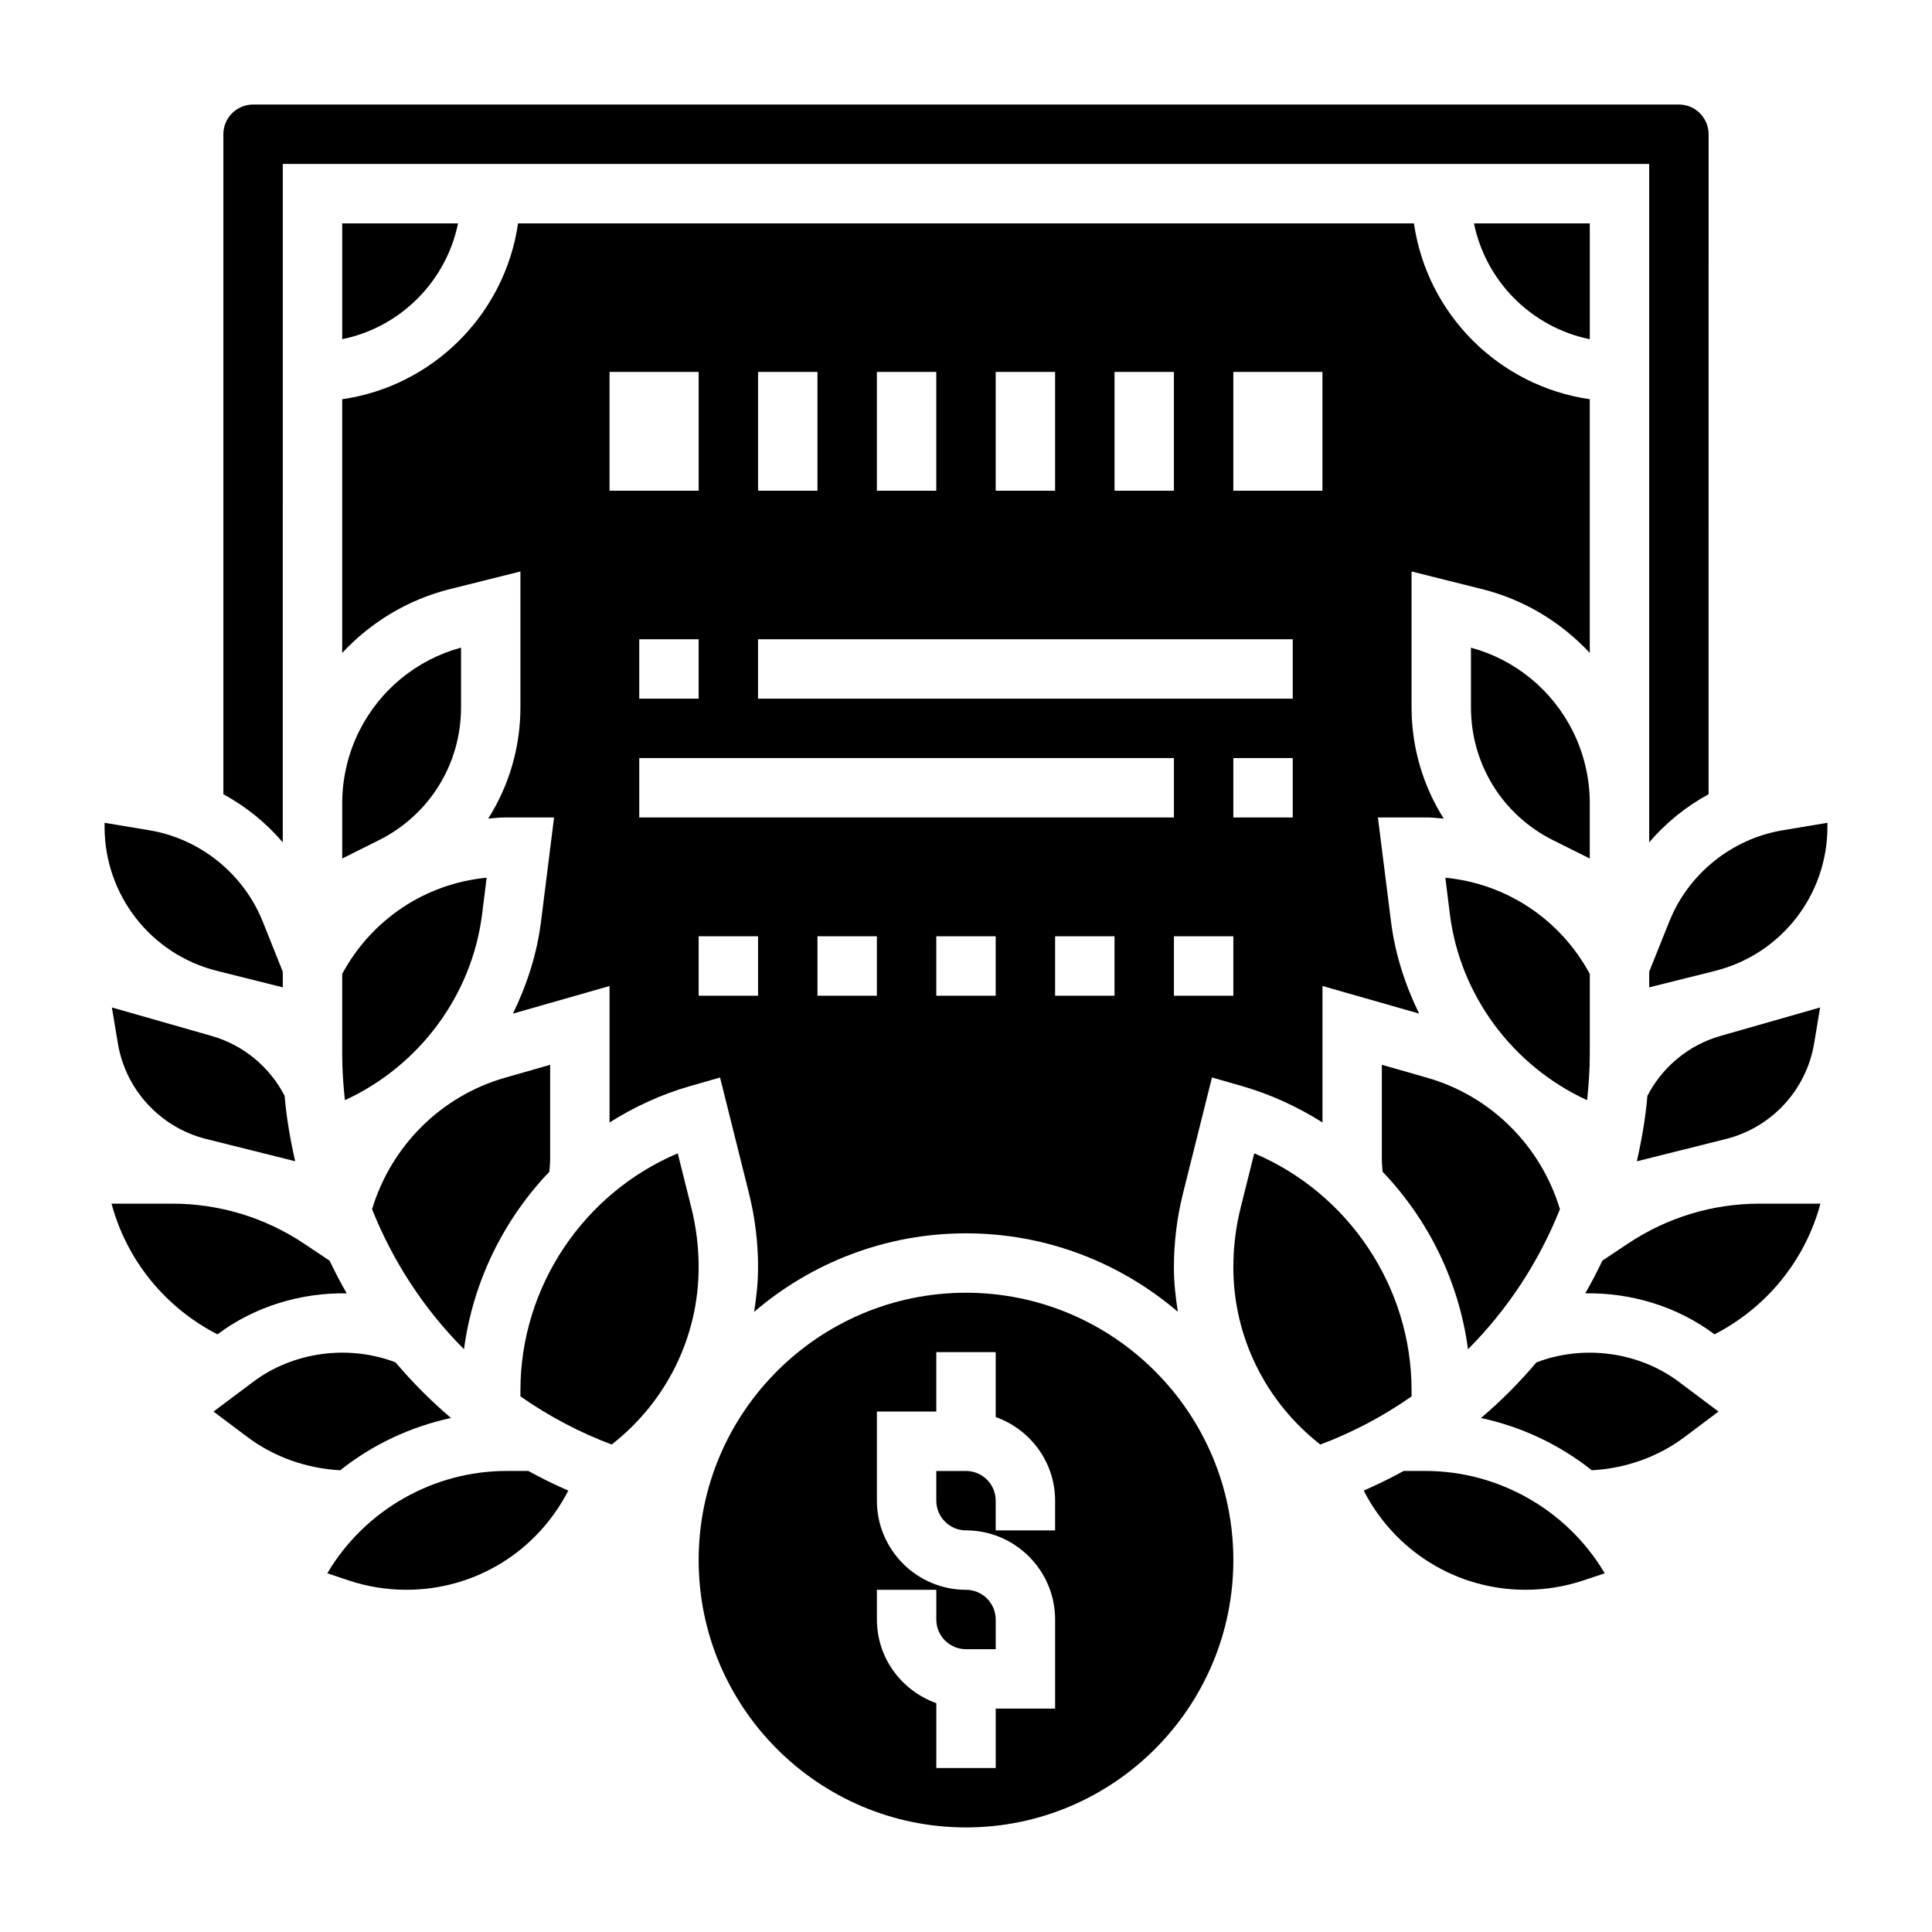 <?xml version="1.0" encoding="UTF-8"?>
<!-- Uploaded to: SVG Repo, www.svgrepo.com, Generator: SVG Repo Mixer Tools -->
<svg fill="#000000" width="800px" height="800px" version="1.1" viewBox="144 144 512 512" xmlns="http://www.w3.org/2000/svg">
 <g>
  <path d="m266.18 331.45v-15.824c-11.73 3.188-21.523 11.211-26.977 22.105-2.953 5.906-4.512 12.508-4.512 19.105v14.68l9.73-4.863c13.418-6.707 21.758-20.199 21.758-35.203z"/>
  <path d="m200.13 418.55-26.48-7.566 1.582 9.492c2.062 12.375 11.258 22.324 23.426 25.371l23.57 5.894c-1.301-5.668-2.297-11.438-2.801-17.344-3.988-7.695-10.969-13.465-19.297-15.848z"/>
  <path d="m234.69 423.61c0 4.039 0.293 8.004 0.715 11.941 19.617-9.004 33.66-27.672 36.367-49.359l1.195-9.59c-16.215 1.551-30.441 11.012-38.281 25.48z"/>
  <path d="m234.69 203.2v30.691c15.395-3.141 27.551-15.297 30.691-30.691z"/>
  <path d="m565.31 203.2h-30.691c3.137 15.395 15.293 27.551 30.691 30.691z"/>
  <path d="m289.59 454.52c0.086-1.125 0.203-2.25 0.203-3.383v-24.953l-11.996 3.434c-16.918 4.832-30.141 18.09-35.195 34.832 5.566 13.957 13.855 26.59 24.363 37.109 2.371-17.887 10.469-34.301 22.625-47.039z"/>
  <path d="m565.31 249.8c-24.082-3.473-43.129-22.523-46.602-46.602h-237.42c-3.473 24.082-22.523 43.129-46.602 46.602v67.234c7.621-8.18 17.453-14.137 28.535-16.91l18.695-4.676v36c0 10.715-3.07 20.859-8.543 29.496 1.465-0.102 2.898-0.309 4.387-0.309h13.074l-3.449 27.52c-1.078 8.645-3.738 16.84-7.453 24.465l25.602-7.316v36.164c6.566-4.148 13.738-7.469 21.453-9.676l7.832-2.242 7.691 30.773c1.578 6.359 2.383 12.922 2.383 19.527 0 3.992-0.426 7.91-1.039 11.793 15.137-12.934 34.723-20.797 56.145-20.797 21.418 0 41.004 7.863 56.145 20.789-0.617-3.871-1.043-7.793-1.043-11.785 0-6.598 0.805-13.16 2.387-19.516l7.699-30.789 7.832 2.242c7.707 2.203 14.879 5.535 21.453 9.676v-36.164l25.602 7.312c-3.715-7.629-6.375-15.824-7.453-24.465l-3.461-27.512h13.074c1.48 0 2.922 0.203 4.375 0.309-5.461-8.637-8.531-18.781-8.531-29.496v-36l18.695 4.676c11.082 2.769 20.914 8.73 28.535 16.91zm-110.21-7.242v31.488h-15.742v-31.488zm-31.488 0v31.488h-15.742v-31.488zm-31.488 0v31.488h-15.742v-31.488zm-31.488 0v31.488h-15.742v-31.488zm-55.102 0h23.617v31.488h-23.617zm23.613 70.848v15.742h-15.742v-15.742zm15.746 94.465h-15.742v-15.742h15.742zm31.488 0h-15.742v-15.742h15.742zm31.488 0h-15.742v-15.742h15.742zm31.488 0h-15.742v-15.742h15.742zm-125.95-47.234v-15.742h141.7v15.742zm157.44 47.234h-15.742v-15.742h15.742zm15.742-47.234h-15.742v-15.742h15.742zm0-31.488h-141.7v-15.742h141.7zm7.871-55.102h-23.617v-31.488h23.617z"/>
  <path d="m565.31 356.84c0-6.59-1.559-13.195-4.512-19.098-5.449-10.895-15.25-18.918-26.977-22.105v15.824c0 15.004 8.336 28.496 21.758 35.203l9.73 4.856z"/>
  <path d="m522.2 429.61-11.996-3.426v24.953c0 1.133 0.117 2.258 0.203 3.387 12.156 12.73 20.254 29.148 22.625 47.035 10.508-10.523 18.797-23.16 24.363-37.109-5.043-16.75-18.27-30.008-35.195-34.84z"/>
  <path d="m565.31 423.61v-21.523c-7.84-14.461-22.074-23.922-38.281-25.48l1.195 9.59c2.707 21.688 16.75 40.352 36.367 49.359 0.426-3.938 0.719-7.906 0.719-11.945z"/>
  <path d="m218.94 187.45h362.11v179.78c4.426-5.18 9.754-9.492 15.742-12.746l0.004-174.91c0-4.336-3.527-7.871-7.871-7.871h-377.86c-4.348 0-7.871 3.535-7.871 7.871v174.91c5.992 3.25 11.32 7.566 15.742 12.746z"/>
  <path d="m624.77 420.48 1.582-9.492-26.48 7.566c-8.328 2.387-15.32 8.164-19.293 15.855-0.504 5.902-1.512 11.676-2.801 17.344l23.57-5.894c12.164-3.055 21.359-13.004 23.422-25.379z"/>
  <path d="m521.79 533.82h-5.809c-3.434 1.898-6.965 3.621-10.586 5.203 8.242 16.059 24.566 26.285 42.918 26.285 5.211 0 10.359-0.836 15.305-2.481l5.644-1.883-0.219-0.371c-9.906-16.504-28.012-26.754-47.254-26.754z"/>
  <path d="m551.17 505.05c-4.488 5.297-9.383 10.234-14.695 14.738 10.754 2.312 20.805 7.055 29.371 13.848 8.824-0.473 17.453-3.457 24.52-8.762l9.055-6.797-10.496-7.871c-10.664-8.008-25.34-9.918-37.754-5.156z"/>
  <path d="m201.52 401.3 17.422 4.356v-4.141l-5.312-13.281c-5.078-12.684-16.586-21.965-30.062-24.207l-11.855-1.977v1.062c0 18.098 12.262 33.797 29.809 38.188z"/>
  <path d="m518.08 512.45c0-27.504-16.793-52.27-41.691-62.805l-3.629 14.5c-1.266 5.106-1.91 10.387-1.91 15.707 0 18.469 8.605 35.699 23.051 46.965 8.668-3.25 16.758-7.574 24.184-12.754z"/>
  <path d="m575.44 473.55-6.793 4.535c-1.41 2.945-2.906 5.84-4.535 8.66 12.188-0.203 24.434 3.504 34.25 10.863 13.816-7.094 24.035-19.602 28.07-34.629h-16.059c-12.473-0.008-24.559 3.652-34.934 10.57z"/>
  <path d="m616.43 364.03c-13.477 2.25-24.992 11.523-30.062 24.207l-5.316 13.281v4.141l17.422-4.352c17.547-4.394 29.812-20.094 29.812-38.191v-1.062z"/>
  <path d="m263.52 519.78c-5.305-4.504-10.211-9.438-14.695-14.738-12.414-4.758-27.094-2.84-37.746 5.168l-10.5 7.871 9.047 6.785c7.078 5.312 15.703 8.297 24.527 8.77 8.562-6.801 18.617-11.539 29.367-13.855z"/>
  <path d="m278.21 533.82c-19.238 0-37.344 10.25-47.246 26.75l-0.219 0.371 5.644 1.883c4.938 1.648 10.086 2.484 15.301 2.484 18.352 0 34.668-10.227 42.918-26.285-3.629-1.574-7.156-3.305-10.586-5.203z"/>
  <path d="m235.88 486.75c-1.629-2.816-3.125-5.715-4.535-8.66l-6.793-4.535c-10.375-6.918-22.457-10.578-34.938-10.578h-16.059c4.039 15.035 14.25 27.543 28.07 34.637 9.82-7.371 22.066-11.07 34.254-10.863z"/>
  <path d="m327.23 464.14-3.621-14.492c-24.898 10.531-41.691 35.297-41.691 62.801v1.613c7.422 5.172 15.508 9.5 24.184 12.754 14.445-11.266 23.047-28.496 23.047-46.965 0-5.32-0.645-10.602-1.918-15.711z"/>
  <path d="m400 486.59c-39.07 0-70.848 31.789-70.848 70.848 0 39.062 31.781 70.848 70.848 70.848 39.07 0 70.848-31.789 70.848-70.848s-31.781-70.848-70.848-70.848zm23.613 62.977h-15.742v-7.871c0-4.336-3.527-7.871-7.871-7.871h-7.871v7.871c0 4.336 3.527 7.871 7.871 7.871 13.02 0 23.617 10.598 23.617 23.617v23.617h-15.742v15.742h-15.742v-17.191c-9.141-3.258-15.742-11.918-15.742-22.168v-7.871h15.742v7.871c0 4.336 3.527 7.871 7.871 7.871h7.871v-7.871c0-4.336-3.527-7.871-7.871-7.871-13.02 0-23.617-10.598-23.617-23.617v-23.617h15.742v-15.742h15.742v17.191c9.141 3.258 15.742 11.918 15.742 22.168z"/>
 </g>
</svg>